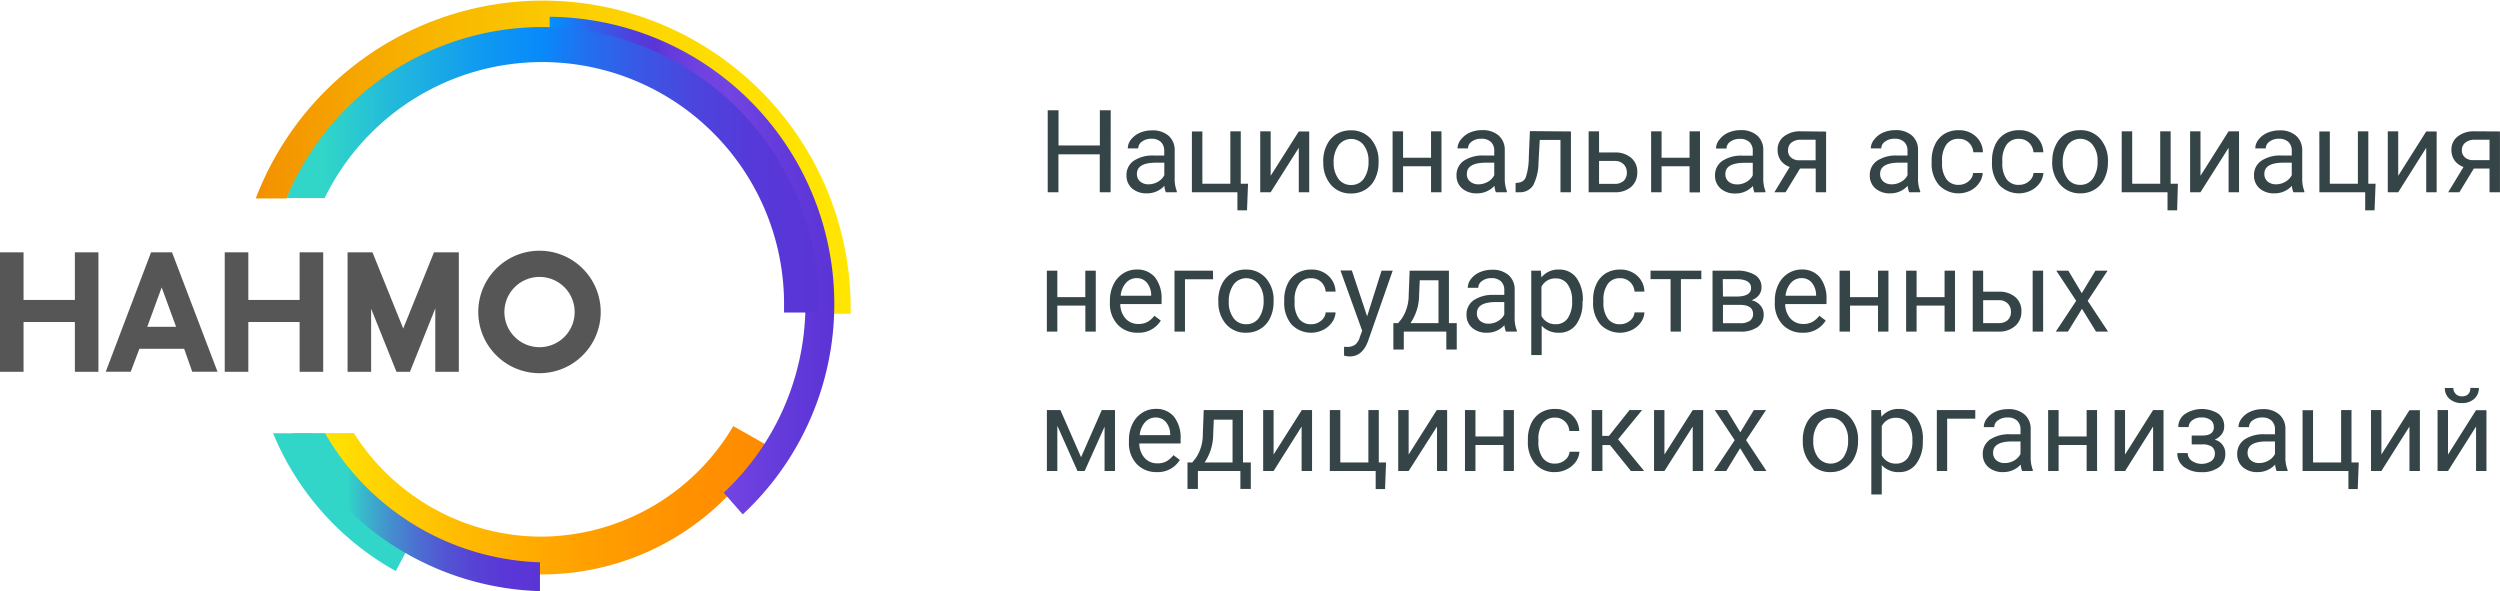 <?xml version="1.0" encoding="UTF-8"?> <svg xmlns="http://www.w3.org/2000/svg" xmlns:xlink="http://www.w3.org/1999/xlink" viewBox="0 0 520.18 123"> <defs> <style>.cls-1{fill:none;}.cls-2{fill:#354447;}.cls-3{clip-path:url(#clip-path);}.cls-4{fill:url(#Безымянный_градиент);}.cls-5{fill:#565656;}.cls-6{fill:url(#Безымянный_градиент_2);}.cls-7{fill:#31d6c8;}.cls-8{fill:url(#Безымянный_градиент_3);}.cls-9{fill:url(#Безымянный_градиент_4);}.cls-10{fill:url(#Безымянный_градиент_5);}</style> <clipPath id="clip-path"> <rect class="cls-1" width="177" height="123"></rect> </clipPath> <linearGradient id="Безымянный_градиент" x1="64.54" y1="19.89" x2="159.37" y2="19.89" gradientTransform="matrix(1, 0, 0, -1, 0, 124)" gradientUnits="userSpaceOnUse"> <stop offset="0.01" stop-color="#ffe601"></stop> <stop offset="0.06" stop-color="#ffe001"></stop> <stop offset="0.33" stop-color="#ffbb01"></stop> <stop offset="0.59" stop-color="#ffa100"></stop> <stop offset="0.82" stop-color="#ff9100"></stop> <stop offset="1" stop-color="#ff8b00"></stop> </linearGradient> <linearGradient id="Безымянный_градиент_2" x1="53.21" y1="91.37" x2="177" y2="91.37" gradientTransform="matrix(1, 0, 0, -1, 0, 124)" gradientUnits="userSpaceOnUse"> <stop offset="0.01" stop-color="#f39200"></stop> <stop offset="0.3" stop-color="#f8b600"></stop> <stop offset="0.57" stop-color="#fcd001"></stop> <stop offset="0.81" stop-color="#fee001"></stop> <stop offset="1" stop-color="#ffe601"></stop> </linearGradient> <linearGradient id="Безымянный_градиент_3" x1="114.38" y1="68.74" x2="173.57" y2="68.74" gradientTransform="matrix(1, 0, 0, -1, 0, 124)" gradientUnits="userSpaceOnUse"> <stop offset="0" stop-color="#0092ff"></stop> <stop offset="0.03" stop-color="#0a88fa"></stop> <stop offset="0.18" stop-color="#365ae7"></stop> <stop offset="0.3" stop-color="#513edb"></stop> <stop offset="0.37" stop-color="#5b34d6"></stop> <stop offset="0.42" stop-color="#643adb"></stop> <stop offset="0.52" stop-color="#6f42e0"></stop> <stop offset="0.63" stop-color="#7244e2"></stop> <stop offset="0.8" stop-color="#653bdb"></stop> <stop offset="1" stop-color="#5b34d6"></stop> </linearGradient> <linearGradient id="Безымянный_градиент_4" x1="60.84" y1="17.43" x2="112.35" y2="17.43" gradientTransform="matrix(1, 0, 0, -1, 0, 124)" gradientUnits="userSpaceOnUse"> <stop offset="0.22" stop-color="#31d6c8"></stop> <stop offset="0.29" stop-color="#39b6cb"></stop> <stop offset="0.4" stop-color="#448ece"></stop> <stop offset="0.51" stop-color="#4c6ed1"></stop> <stop offset="0.62" stop-color="#5354d3"></stop> <stop offset="0.74" stop-color="#5742d5"></stop> <stop offset="0.86" stop-color="#5a37d6"></stop> <stop offset="1" stop-color="#5b34d6"></stop> </linearGradient> <linearGradient id="Безымянный_градиент_5" x1="59.62" y1="88.67" x2="170.38" y2="88.67" gradientTransform="matrix(1, 0, 0, -1, 0, 124)" gradientUnits="userSpaceOnUse"> <stop offset="0.07" stop-color="#31d6c8"></stop> <stop offset="0.2" stop-color="#22b9db"></stop> <stop offset="0.38" stop-color="#0f97f2"></stop> <stop offset="0.48" stop-color="#088afb"></stop> <stop offset="0.55" stop-color="#1e73f1"></stop> <stop offset="0.66" stop-color="#3958e5"></stop> <stop offset="0.77" stop-color="#4c44dd"></stop> <stop offset="0.89" stop-color="#5738d8"></stop> <stop offset="1" stop-color="#5b34d6"></stop> </linearGradient> </defs> <g id="Слой_2" data-name="Слой 2"> <g id="Слой_1-2" data-name="Слой 1"> <path class="cls-2" d="M231.09,40h-2.26V32.11h-8.6V40H218V22.94h2.25v7.33h8.6V22.94h2.26Zm11.49,0a4.46,4.46,0,0,1-.31-1.34,4.81,4.81,0,0,1-3.61,1.57,4.53,4.53,0,0,1-3.08-1,3.48,3.48,0,0,1-1.19-2.7,3.58,3.58,0,0,1,1.5-3.07,7.13,7.13,0,0,1,4.24-1.1h2.11v-1a2.44,2.44,0,0,0-.68-1.81,2.75,2.75,0,0,0-2-.68,3.15,3.15,0,0,0-1.94.59,1.74,1.74,0,0,0-.79,1.42h-2.17a3,3,0,0,1,.66-1.83,4.74,4.74,0,0,1,1.83-1.41,6.23,6.23,0,0,1,2.54-.51,5,5,0,0,1,3.44,1.1,3.91,3.91,0,0,1,1.29,3V37a7,7,0,0,0,.44,2.77V40ZM239,38.35a3.82,3.82,0,0,0,1.93-.53,3.24,3.24,0,0,0,1.33-1.37v-2.6h-1.7q-4,0-4,2.33a2,2,0,0,0,.68,1.59A2.6,2.6,0,0,0,239,38.35Zm9-11h2.18V38.23H256V27.32h2.17V38.23h1.51l-.21,5.53h-2V40H248Zm22.24,0h2.17V40h-2.17V30.75L264.39,40h-2.17V27.32h2.17v9.26Zm5.08,6.22a7.46,7.46,0,0,1,.73-3.35,5.56,5.56,0,0,1,2-2.3,5.69,5.69,0,0,1,3-.8,5.33,5.33,0,0,1,4.19,1.79,6.86,6.86,0,0,1,1.6,4.77v.15a7.64,7.64,0,0,1-.71,3.33,5.3,5.3,0,0,1-2,2.28,5.56,5.56,0,0,1-3,.82,5.35,5.35,0,0,1-4.19-1.79,6.88,6.88,0,0,1-1.59-4.74Zm2.18.26a5.44,5.44,0,0,0,1,3.39,3.15,3.15,0,0,0,2.63,1.27,3.1,3.1,0,0,0,2.62-1.28,6,6,0,0,0,1-3.64,5.38,5.38,0,0,0-1-3.37,3.29,3.29,0,0,0-5.22,0A6,6,0,0,0,277.49,33.8ZM299.93,40h-2.17V34.59h-5.82V40h-2.18V27.32h2.18v5.5h5.82v-5.5h2.17Zm11.32,0a4.53,4.53,0,0,1-.3-1.34,4.84,4.84,0,0,1-3.61,1.57,4.56,4.56,0,0,1-3.09-1,3.48,3.48,0,0,1-1.19-2.7,3.58,3.58,0,0,1,1.5-3.07,7.13,7.13,0,0,1,4.24-1.1h2.11v-1a2.44,2.44,0,0,0-.68-1.81,2.72,2.72,0,0,0-2-.68,3.16,3.16,0,0,0-2,.59,1.73,1.73,0,0,0-.78,1.42h-2.18A3,3,0,0,1,304,29a4.74,4.74,0,0,1,1.83-1.41,6.28,6.28,0,0,1,2.55-.51,5,5,0,0,1,3.43,1.1,3.91,3.91,0,0,1,1.29,3V37a7.22,7.22,0,0,0,.44,2.77V40Zm-3.6-1.65a3.85,3.85,0,0,0,1.94-.53,3.16,3.16,0,0,0,1.32-1.37v-2.6h-1.7c-2.66,0-4,.78-4,2.33a1.94,1.94,0,0,0,.68,1.59A2.56,2.56,0,0,0,307.65,38.35Zm19.22-11V40h-2.18V29.11h-4.31l-.26,4.75a10.5,10.5,0,0,1-1.1,4.68,3.2,3.2,0,0,1-2.8,1.46h-.87V38.09L316,38a1.77,1.77,0,0,0,1.51-1.22,13.59,13.59,0,0,0,.59-4.07l.23-5.43Zm5.85,4.37H336a5.05,5.05,0,0,1,3.41,1.13,3.75,3.75,0,0,1,1.26,3,3.87,3.87,0,0,1-1.29,3.05A5,5,0,0,1,335.92,40h-5.37V27.32h2.17Zm0,1.77v4.77h3.22a2.71,2.71,0,0,0,1.89-.62,2.28,2.28,0,0,0,.67-1.72,2.36,2.36,0,0,0-.66-1.73,2.49,2.49,0,0,0-1.82-.7Zm21,6.54h-2.17V34.59h-5.82V40h-2.18V27.32h2.18v5.5h5.82v-5.5h2.17Zm11.32,0a4.88,4.88,0,0,1-.3-1.34,4.83,4.83,0,0,1-3.61,1.57,4.51,4.51,0,0,1-3.08-1,3.45,3.45,0,0,1-1.2-2.7,3.58,3.58,0,0,1,1.5-3.07,7.13,7.13,0,0,1,4.24-1.1h2.11v-1a2.41,2.41,0,0,0-.68-1.81,2.72,2.72,0,0,0-2-.68,3.2,3.2,0,0,0-2,.59,1.73,1.73,0,0,0-.78,1.42h-2.18A2.94,2.94,0,0,1,357.8,29a4.59,4.59,0,0,1,1.83-1.41,6.23,6.23,0,0,1,2.54-.51,5,5,0,0,1,3.43,1.1,3.91,3.91,0,0,1,1.29,3V37a7,7,0,0,0,.45,2.77V40Zm-3.6-1.65a3.85,3.85,0,0,0,1.94-.53,3.16,3.16,0,0,0,1.32-1.37v-2.6H363q-4,0-4,2.33a2,2,0,0,0,.68,1.59A2.56,2.56,0,0,0,361.46,38.35Zm18.52-11V40H377.8V35.07h-3.27l-3,4.93H369.2l3.19-5.26a3.89,3.89,0,0,1-1.88-1.37,3.76,3.76,0,0,1-.64-2.18,3.4,3.4,0,0,1,1.3-2.79,5.4,5.4,0,0,1,3.48-1.08Zm-7.93,3.89a1.93,1.93,0,0,0,.63,1.5,2.46,2.46,0,0,0,1.68.58h3.44V29.08h-3.12a2.9,2.9,0,0,0-1.92.6A1.9,1.9,0,0,0,372.05,31.21ZM397.24,40a4.88,4.88,0,0,1-.3-1.34,4.83,4.83,0,0,1-3.61,1.57,4.51,4.51,0,0,1-3.08-1,3.45,3.45,0,0,1-1.2-2.7,3.58,3.58,0,0,1,1.5-3.07,7.13,7.13,0,0,1,4.24-1.1h2.11v-1a2.41,2.41,0,0,0-.68-1.81,2.72,2.72,0,0,0-2-.68,3.2,3.2,0,0,0-2,.59,1.73,1.73,0,0,0-.78,1.42h-2.18A2.94,2.94,0,0,1,390,29a4.63,4.63,0,0,1,1.82-1.41,6.31,6.31,0,0,1,2.55-.51,5,5,0,0,1,3.43,1.1,3.91,3.91,0,0,1,1.29,3V37a7,7,0,0,0,.45,2.77V40Zm-3.6-1.65a3.85,3.85,0,0,0,1.94-.53,3.16,3.16,0,0,0,1.32-1.37v-2.6h-1.7q-4,0-4,2.33a2,2,0,0,0,.68,1.59A2.56,2.56,0,0,0,393.64,38.35Zm13.91.11a3.11,3.11,0,0,0,2-.7,2.45,2.45,0,0,0,1-1.76h2a4,4,0,0,1-.75,2.08A4.92,4.92,0,0,1,410,39.65a5.66,5.66,0,0,1-6.56-1.14,6.88,6.88,0,0,1-1.52-4.73v-.37a7.53,7.53,0,0,1,.68-3.29,5.19,5.19,0,0,1,1.94-2.24,5.59,5.59,0,0,1,3-.79,5.08,5.08,0,0,1,3.54,1.27,4.53,4.53,0,0,1,1.51,3.32h-2a3,3,0,0,0-.93-2,2.89,2.89,0,0,0-2.07-.79A3,3,0,0,0,405,30.06a5.62,5.62,0,0,0-.91,3.44v.41a5.47,5.47,0,0,0,.91,3.37A3,3,0,0,0,407.55,38.46Zm12.57,0a3.08,3.08,0,0,0,2-.7,2.5,2.5,0,0,0,1-1.76h2.05a4,4,0,0,1-.75,2.08,5,5,0,0,1-1.86,1.57A5.66,5.66,0,0,1,416,38.51a6.93,6.93,0,0,1-1.52-4.73v-.37a7.68,7.68,0,0,1,.68-3.29,5.19,5.19,0,0,1,1.94-2.24,5.62,5.62,0,0,1,3-.79,5,5,0,0,1,3.53,1.27,4.58,4.58,0,0,1,1.52,3.32h-2.05a3,3,0,0,0-.94-2,2.87,2.87,0,0,0-2.06-.79,3.06,3.06,0,0,0-2.57,1.19,5.62,5.62,0,0,0-.9,3.44v.41a5.47,5.47,0,0,0,.9,3.37A3,3,0,0,0,420.12,38.46Zm6.9-4.92a7.46,7.46,0,0,1,.73-3.35,5.51,5.51,0,0,1,2-2.3,5.63,5.63,0,0,1,3-.8A5.33,5.33,0,0,1,437,28.88a6.86,6.86,0,0,1,1.6,4.77v.15a7.64,7.64,0,0,1-.71,3.33,5.3,5.3,0,0,1-2,2.28,5.54,5.54,0,0,1-3,.82,5.35,5.35,0,0,1-4.19-1.79A6.88,6.88,0,0,1,427,33.7Zm2.18.26a5.44,5.44,0,0,0,1,3.39,3.15,3.15,0,0,0,2.63,1.27,3.1,3.1,0,0,0,2.62-1.28,6,6,0,0,0,1-3.64,5.38,5.38,0,0,0-1-3.37,3.29,3.29,0,0,0-5.22,0A6,6,0,0,0,429.2,33.8Zm12.27-6.48h2.18V38.23h5.83V27.32h2.17V38.23h1.51L453,43.76H451V40h-9.54Zm22.24,0h2.17V40h-2.17V30.75L457.86,40H455.7V27.32h2.16v9.26ZM477.19,40a4.46,4.46,0,0,1-.31-1.34,4.81,4.81,0,0,1-3.61,1.57,4.53,4.53,0,0,1-3.08-1,3.44,3.44,0,0,1-1.19-2.7,3.58,3.58,0,0,1,1.5-3.07,7.11,7.11,0,0,1,4.24-1.1h2.11v-1a2.44,2.44,0,0,0-.68-1.81,2.75,2.75,0,0,0-2-.68,3.15,3.15,0,0,0-1.94.59,1.74,1.74,0,0,0-.79,1.42h-2.18a3,3,0,0,1,.67-1.83,4.66,4.66,0,0,1,1.83-1.41,6.23,6.23,0,0,1,2.54-.51,5,5,0,0,1,3.44,1.1,4,4,0,0,1,1.29,3V37a7,7,0,0,0,.44,2.77V40Zm-3.6-1.65a3.82,3.82,0,0,0,1.93-.53,3.24,3.24,0,0,0,1.33-1.37v-2.6h-1.7q-4,0-4,2.33a2,2,0,0,0,.68,1.59A2.6,2.6,0,0,0,473.59,38.35Zm9-11h2.18V38.23h5.84V27.32h2.17V38.23h1.51l-.21,5.53h-1.95V40H482.6Zm22.24,0H507V40h-2.17V30.75L499,40h-2.17V27.32H499v9.26Zm15.34,0V40H518V35.07h-3.27l-3,4.93H509.4l3.19-5.26a3.93,3.93,0,0,1-1.88-1.37,3.83,3.83,0,0,1-.64-2.18,3.4,3.4,0,0,1,1.3-2.79,5.4,5.4,0,0,1,3.48-1.08Zm-7.93,3.89a1.93,1.93,0,0,0,.63,1.5,2.46,2.46,0,0,0,1.68.58H518V29.08h-3.11a2.87,2.87,0,0,0-1.92.6A1.88,1.88,0,0,0,512.25,31.21ZM228,69h-2.17V63.59H220V69h-2.18V56.32H220v5.5h5.82v-5.5H228Zm8.75.23a5.57,5.57,0,0,1-4.19-1.68A6.32,6.32,0,0,1,230.94,63v-.4a7.57,7.57,0,0,1,.72-3.36,5.56,5.56,0,0,1,2-2.32,5.1,5.1,0,0,1,2.81-.84,4.78,4.78,0,0,1,3.85,1.62,7.11,7.11,0,0,1,1.37,4.67v.9h-8.59a4.54,4.54,0,0,0,1.09,3,3.47,3.47,0,0,0,2.67,1.14,3.8,3.8,0,0,0,1.95-.46,5,5,0,0,0,1.39-1.25l1.33,1A5.34,5.34,0,0,1,236.75,69.23Zm-.27-11.36a2.9,2.9,0,0,0-2.2,1,4.61,4.61,0,0,0-1.1,2.67h6.35v-.16a4.09,4.09,0,0,0-.89-2.56A2.71,2.71,0,0,0,236.48,57.87Zm15.93.24h-5.85V69h-2.18V56.32h8Zm1.08,4.43a7.59,7.59,0,0,1,.72-3.35,5.36,5.36,0,0,1,5-3.1,5.33,5.33,0,0,1,4.19,1.79,6.86,6.86,0,0,1,1.6,4.77v.15a7.64,7.64,0,0,1-.71,3.33,5.3,5.3,0,0,1-2,2.28,5.56,5.56,0,0,1-3,.82,5.35,5.35,0,0,1-4.19-1.79,6.88,6.88,0,0,1-1.59-4.74Zm2.18.26a5.44,5.44,0,0,0,1,3.39,3.15,3.15,0,0,0,2.63,1.27,3.1,3.1,0,0,0,2.62-1.28,6,6,0,0,0,1-3.64,5.38,5.38,0,0,0-1-3.37,3.29,3.29,0,0,0-5.22,0A6,6,0,0,0,255.67,62.8Zm17.17,4.66a3.08,3.08,0,0,0,2-.7,2.45,2.45,0,0,0,1-1.76h2.06a4,4,0,0,1-.75,2.08,5,5,0,0,1-1.86,1.57,5.66,5.66,0,0,1-6.56-1.14,6.93,6.93,0,0,1-1.52-4.73v-.37a7.53,7.53,0,0,1,.68-3.29,5.19,5.19,0,0,1,1.94-2.24,5.59,5.59,0,0,1,3-.79,5,5,0,0,1,3.54,1.27,4.58,4.58,0,0,1,1.52,3.32h-2.06a3,3,0,0,0-.93-2,2.89,2.89,0,0,0-2.07-.79,3,3,0,0,0-2.56,1.19,5.62,5.62,0,0,0-.9,3.44v.41a5.47,5.47,0,0,0,.9,3.37A3,3,0,0,0,272.84,67.46Zm11.62-1.64,3-9.5h2.32L284.64,71c-.79,2.11-2.05,3.16-3.76,3.16l-.42,0-.8-.16V72.18l.58,0a2.88,2.88,0,0,0,1.71-.44,3.14,3.14,0,0,0,1-1.63l.48-1.29-4.52-12.54h2.37Zm6.46,1.41.75-.93a8.82,8.82,0,0,0,1.44-4.92l.2-5.06h8.17V67.23h1.63v5.5h-2.17V69h-8.85v3.73h-2.17v-5.5Zm2.56,0h5.83V58.32h-3.9l-.13,3A10.49,10.49,0,0,1,293.48,67.23ZM313.34,69a4.46,4.46,0,0,1-.31-1.34,4.83,4.83,0,0,1-3.61,1.57,4.51,4.51,0,0,1-3.08-1,3.45,3.45,0,0,1-1.2-2.7,3.58,3.58,0,0,1,1.5-3.07,7.16,7.16,0,0,1,4.25-1.1H313v-1a2.44,2.44,0,0,0-.68-1.81,2.75,2.75,0,0,0-2-.68,3.15,3.15,0,0,0-1.94.59,1.71,1.71,0,0,0-.79,1.42H305.4a3,3,0,0,1,.67-1.83,4.59,4.59,0,0,1,1.83-1.41,6.23,6.23,0,0,1,2.54-.51,5,5,0,0,1,3.44,1.1,3.94,3.94,0,0,1,1.28,3V66a7,7,0,0,0,.45,2.77V69Zm-3.6-1.65a3.82,3.82,0,0,0,1.93-.53A3.24,3.24,0,0,0,313,65.45v-2.6h-1.7q-4,0-4,2.33a2,2,0,0,0,.68,1.59A2.6,2.6,0,0,0,309.74,67.35Zm19.53-4.55A7.58,7.58,0,0,1,328,67.46a4.24,4.24,0,0,1-3.59,1.77,4.62,4.62,0,0,1-3.63-1.46v6.11h-2.17V56.32h2l.11,1.41a4.45,4.45,0,0,1,3.68-1.64,4.32,4.32,0,0,1,3.61,1.72,7.64,7.64,0,0,1,1.33,4.79Zm-2.16-.25a5.6,5.6,0,0,0-.92-3.38,2.93,2.93,0,0,0-2.51-1.24,3.19,3.19,0,0,0-2.95,1.74v6.06a3.19,3.19,0,0,0,3,1.73,2.92,2.92,0,0,0,2.47-1.23A6.07,6.07,0,0,0,327.11,62.55Zm10,4.91a3.1,3.1,0,0,0,2-.7,2.45,2.45,0,0,0,1-1.76h2.05a3.8,3.8,0,0,1-.75,2.08,4.92,4.92,0,0,1-1.85,1.57A5.66,5.66,0,0,1,333,67.51a6.88,6.88,0,0,1-1.52-4.73v-.37a7.53,7.53,0,0,1,.68-3.29,5.19,5.19,0,0,1,1.94-2.24,5.59,5.59,0,0,1,3-.79,5.06,5.06,0,0,1,3.54,1.27,4.53,4.53,0,0,1,1.51,3.32h-2.05a3,3,0,0,0-.93-2,2.89,2.89,0,0,0-2.07-.79,3,3,0,0,0-2.56,1.19,5.62,5.62,0,0,0-.91,3.44v.41a5.47,5.47,0,0,0,.91,3.37A3,3,0,0,0,337.13,67.46ZM354,58.08h-4.25V69H347.6V58.08h-4.17V56.32H354ZM356.33,69V56.32h4.95a7.09,7.09,0,0,1,3.88.89,2.91,2.91,0,0,1,1.36,2.59,2.6,2.6,0,0,1-.53,1.59,3.26,3.26,0,0,1-1.56,1.08,3.36,3.36,0,0,1,1.84,1.06,2.7,2.7,0,0,1,.7,1.87,3.07,3.07,0,0,1-1.29,2.67,6.05,6.05,0,0,1-3.62.93Zm2.17-5.57v3.82h3.59a3.31,3.31,0,0,0,2-.5,1.65,1.65,0,0,0,.68-1.42c0-1.26-.93-1.9-2.79-1.9Zm0-1.73h2.8c2,0,3.05-.59,3.05-1.78s-1-1.8-2.89-1.84h-3Zm16.61,7.53a5.57,5.57,0,0,1-4.2-1.68A6.32,6.32,0,0,1,369.29,63v-.4a7.57,7.57,0,0,1,.72-3.36,5.56,5.56,0,0,1,2-2.32,5.11,5.11,0,0,1,2.82-.84,4.76,4.76,0,0,1,3.84,1.62,7.11,7.11,0,0,1,1.37,4.67v.9h-8.59a4.59,4.59,0,0,0,1.09,3,3.47,3.47,0,0,0,2.67,1.14,3.8,3.8,0,0,0,1.95-.46,5,5,0,0,0,1.39-1.25l1.33,1A5.34,5.34,0,0,1,375.11,69.23Zm-.27-11.36a2.9,2.9,0,0,0-2.21,1,4.61,4.61,0,0,0-1.1,2.67h6.35v-.16a4.09,4.09,0,0,0-.89-2.56A2.7,2.7,0,0,0,374.84,57.87ZM392.93,69h-2.17V63.59h-5.82V69h-2.18V56.32h2.18v5.5h5.82v-5.5h2.17Zm13.85,0h-2.17V63.59h-5.82V69h-2.18V56.32h2.18v5.5h5.82v-5.5h2.17Zm5.86-8.31h3.29a5.05,5.05,0,0,1,3.41,1.13,3.75,3.75,0,0,1,1.26,3,3.87,3.87,0,0,1-1.29,3A5,5,0,0,1,415.84,69h-5.37V56.32h2.17ZM425.12,69h-2.18V56.32h2.18Zm-12.48-6.54v4.77h3.22a2.69,2.69,0,0,0,1.89-.62,2.24,2.24,0,0,0,.67-1.72,2.36,2.36,0,0,0-.66-1.73,2.47,2.47,0,0,0-1.81-.7ZM433.16,61,436,56.32h2.53l-4.14,6.27L438.63,69h-2.5l-2.93-4.75L430.27,69h-2.52L432,62.59l-4.14-6.27h2.5ZM224.94,95.13l4.31-9.81H232V98h-2.17V88.78L225.69,98h-1.5L220,88.58V98h-2.17V85.32h2.81Zm15.77,3.1a5.57,5.57,0,0,1-4.19-1.68A6.32,6.32,0,0,1,234.9,92v-.4a7.57,7.57,0,0,1,.72-3.36,5.56,5.56,0,0,1,2-2.32,5.11,5.11,0,0,1,2.82-.84,4.76,4.76,0,0,1,3.84,1.62,7.11,7.11,0,0,1,1.37,4.67v.9h-8.59a4.54,4.54,0,0,0,1.09,3,3.47,3.47,0,0,0,2.67,1.14,3.8,3.8,0,0,0,1.95-.46,5,5,0,0,0,1.39-1.25l1.33,1A5.34,5.34,0,0,1,240.71,98.23Zm-.26-11.36a2.9,2.9,0,0,0-2.21,1,4.61,4.61,0,0,0-1.1,2.67h6.35v-.16a4.09,4.09,0,0,0-.89-2.56A2.7,2.7,0,0,0,240.45,86.87Zm7.62,9.36.75-.93a8.73,8.73,0,0,0,1.45-4.92l.19-5.06h8.17V96.23h1.63v5.5h-2.17V98h-8.84v3.73h-2.17v-5.5Zm2.57,0h5.82V87.32h-3.9l-.13,3A10.49,10.49,0,0,1,250.64,96.23Zm20.23-10.91H273V98h-2.17V88.75L265,98h-2.17V85.32H265v9.26Zm5.83,0h2.18V96.23h5.84V85.32h2.17V96.23h1.51l-.21,5.53h-1.95V98H276.7Zm22.25,0h2.16V98H299V88.75L293.1,98h-2.17V85.32h2.17v9.26ZM315,98h-2.16V92.59H307V98h-2.18V85.32H307v5.5h5.83v-5.5H315Zm8.58-1.54a3.13,3.13,0,0,0,2-.7,2.45,2.45,0,0,0,1-1.76h2.05a4,4,0,0,1-.75,2.08A5,5,0,0,1,326,97.65a5.31,5.31,0,0,1-2.44.58,5.22,5.22,0,0,1-4.12-1.72,6.88,6.88,0,0,1-1.53-4.73v-.37a7.68,7.68,0,0,1,.68-3.29,5.21,5.21,0,0,1,1.95-2.24,5.56,5.56,0,0,1,3-.79,5.08,5.08,0,0,1,3.54,1.27,4.57,4.57,0,0,1,1.51,3.32h-2.05a3,3,0,0,0-.94-2,2.85,2.85,0,0,0-2.06-.79A3.07,3.07,0,0,0,321,88.06a5.62,5.62,0,0,0-.9,3.44v.41a5.47,5.47,0,0,0,.9,3.37A3,3,0,0,0,323.53,96.46ZM335,92.6h-1.58V98H331.2V85.32h2.18v5.37h1.41l4.27-5.37h2.62l-5,6.09L342.11,98h-2.76Zm17.21-7.28h2.17V98h-2.17V88.75L346.32,98h-2.16V85.32h2.16v9.26Zm9.9,4.63,2.82-4.63h2.53l-4.15,6.27L367.55,98H365l-2.93-4.75L359.18,98h-2.52l4.28-6.41-4.15-6.27h2.51Zm13,1.59a7.59,7.59,0,0,1,.72-3.35,5.51,5.51,0,0,1,2-2.3,5.67,5.67,0,0,1,3-.8A5.3,5.3,0,0,1,385,86.88a6.87,6.87,0,0,1,1.61,4.77v.15a7.5,7.5,0,0,1-.72,3.33,5.28,5.28,0,0,1-2,2.28,5.59,5.59,0,0,1-3,.82,5.32,5.32,0,0,1-4.18-1.79,6.88,6.88,0,0,1-1.59-4.74Zm2.18.26a5.44,5.44,0,0,0,1,3.39,3.34,3.34,0,0,0,5.25,0,6,6,0,0,0,1-3.64,5.32,5.32,0,0,0-1-3.37,3.28,3.28,0,0,0-5.21,0A5.88,5.88,0,0,0,377.29,91.8Zm22.79,0a7.51,7.51,0,0,1-1.33,4.66,4.23,4.23,0,0,1-3.58,1.77,4.62,4.62,0,0,1-3.63-1.46v6.11h-2.17V85.32h2l.1,1.41a4.46,4.46,0,0,1,3.68-1.64,4.29,4.29,0,0,1,3.61,1.72,7.64,7.64,0,0,1,1.34,4.79Zm-2.17-.25a5.6,5.6,0,0,0-.91-3.38,3,3,0,0,0-2.51-1.24,3.18,3.18,0,0,0-2.95,1.74v6.06a3.17,3.17,0,0,0,3,1.73A2.9,2.9,0,0,0,397,95.23,6.07,6.07,0,0,0,397.91,91.55ZM411,87.11h-5.85V98H403V85.32h8ZM420.75,98a4.53,4.53,0,0,1-.3-1.34,4.84,4.84,0,0,1-3.61,1.57,4.56,4.56,0,0,1-3.09-1,3.48,3.48,0,0,1-1.19-2.7,3.58,3.58,0,0,1,1.5-3.07,7.13,7.13,0,0,1,4.24-1.1h2.11v-1a2.44,2.44,0,0,0-.68-1.81,2.72,2.72,0,0,0-2-.68,3.16,3.16,0,0,0-2,.59,1.73,1.73,0,0,0-.78,1.42h-2.18a3,3,0,0,1,.66-1.83,4.74,4.74,0,0,1,1.83-1.41,6.28,6.28,0,0,1,2.55-.51,5,5,0,0,1,3.43,1.1,3.91,3.91,0,0,1,1.29,3V95a7.22,7.22,0,0,0,.44,2.77V98Zm-3.6-1.65a3.85,3.85,0,0,0,1.94-.53,3.16,3.16,0,0,0,1.32-1.37v-2.6h-1.7c-2.66,0-4,.78-4,2.33a1.94,1.94,0,0,0,.68,1.59A2.56,2.56,0,0,0,417.15,96.35ZM436.34,98h-2.17V92.59h-5.83V98h-2.18V85.32h2.18v5.5h5.83v-5.5h2.17ZM448,85.32h2.17V98H448V88.75L442.18,98H440V85.32h2.16v9.26Zm12.62,3.47a1.67,1.67,0,0,0-.68-1.41,3,3,0,0,0-1.86-.52,3,3,0,0,0-1.92.59,1.75,1.75,0,0,0-.76,1.41h-2.16a3.28,3.28,0,0,1,1.38-2.71,6.48,6.48,0,0,1,6.93-.09,3.21,3.21,0,0,1,1.24,2.72,2.6,2.6,0,0,1-.52,1.57,3.52,3.52,0,0,1-1.46,1.13,2.91,2.91,0,0,1,2.21,3,3.27,3.27,0,0,1-1.34,2.76,5.83,5.83,0,0,1-3.6,1,5.89,5.89,0,0,1-3.62-1.06,3.46,3.46,0,0,1-1.42-2.91h2.16a2,2,0,0,0,.82,1.59,3.66,3.66,0,0,0,4.06.09,1.8,1.8,0,0,0,.77-1.49,1.76,1.76,0,0,0-.65-1.53,3.36,3.36,0,0,0-2-.46h-2.17V90.62h2.36C459.91,90.58,460.65,90,460.65,88.79ZM473.7,98a4.46,4.46,0,0,1-.31-1.34,4.83,4.83,0,0,1-3.61,1.57,4.51,4.51,0,0,1-3.08-1,3.45,3.45,0,0,1-1.2-2.7,3.58,3.58,0,0,1,1.5-3.07,7.16,7.16,0,0,1,4.25-1.1h2.11v-1a2.44,2.44,0,0,0-.68-1.81,2.76,2.76,0,0,0-2-.68,3.15,3.15,0,0,0-1.94.59,1.71,1.71,0,0,0-.79,1.42h-2.18a2.94,2.94,0,0,1,.67-1.83,4.59,4.59,0,0,1,1.83-1.41,6.23,6.23,0,0,1,2.54-.51,5,5,0,0,1,3.43,1.1,3.91,3.91,0,0,1,1.29,3V95a7,7,0,0,0,.45,2.77V98Zm-3.6-1.65a3.82,3.82,0,0,0,1.93-.53,3.24,3.24,0,0,0,1.33-1.37v-2.6h-1.7q-4,0-4,2.33a2,2,0,0,0,.68,1.59A2.59,2.59,0,0,0,470.1,96.35Zm9-11h2.18V96.23h5.84V85.32h2.16V96.23h1.51l-.21,5.53h-1.94V98h-9.54Zm22.24,0h2.17V98h-2.17V88.75L495.5,98h-2.16V85.32h2.16v9.26Zm13.85,0h2.17V98H515.2V88.75L509.36,98h-2.17V85.32h2.17v9.26Zm.59-4.62a2.91,2.91,0,0,1-1,2.29,3.68,3.68,0,0,1-2.54.85,3.72,3.72,0,0,1-2.54-.86,2.91,2.91,0,0,1-1-2.28h1.77A1.82,1.82,0,0,0,511,82a1.72,1.72,0,0,0,1.3.46,1.7,1.7,0,0,0,1.28-.46A1.68,1.68,0,0,0,514,80.7Z"></path> <g class="cls-3"> <path class="cls-4" d="M152.57,88.66a46.63,46.63,0,0,1-39.94,23,46.26,46.26,0,0,1-39-21.55h-9a54,54,0,0,0,94.83,2.44Z"></path> <path class="cls-5" d="M15.58,62.41H4.9V52.5H0V77.36H4.9V67H15.58V77.36h4.9V52.5h-4.9Z"></path> <path class="cls-5" d="M31.43,52.5,22,77.35H27.2L29,72.58h9.32L40,77.35h5.26L35.79,52.5ZM30.64,68l3-8.19,3,8.19Z"></path> <path class="cls-5" d="M62.34,62.41H51.67V52.5H46.76V77.36h4.91V67H62.34V77.36h4.91V52.5H62.34Z"></path> <path class="cls-5" d="M90.3,52.5,83.9,68.36,77.5,52.5H72.32V77.36h4.9V64.23l5.27,13.13H85.3l5.27-13.18V77.36h4.9V52.5Z"></path> <path class="cls-5" d="M112.27,52.17a12.74,12.74,0,1,0,9,3.74,12.7,12.7,0,0,0-9-3.74Zm0,20.07a7.31,7.31,0,1,1,5.16-2.14,7.31,7.31,0,0,1-5.16,2.14Z"></path> <path class="cls-6" d="M113,6a58.27,58.27,0,0,1,58.1,58.3v1H177c0-.34,0-.68,0-1a64,64,0,0,0-123.79-23h6.41A58.16,58.16,0,0,1,113,6Z"></path> <path class="cls-7" d="M64.75,90.15H56.82a58.12,58.12,0,0,0,25.53,28.67l3.41-6.42a50.77,50.77,0,0,1-21-22.25Z"></path> <path class="cls-8" d="M167.59,63.26a53.7,53.7,0,0,1-17,39.26l3.95,4.51A59.78,59.78,0,0,0,114.38,3.49v6A53.72,53.72,0,0,1,167.59,63.26Z"></path> <path class="cls-9" d="M67.65,90.15H60.84A59.65,59.65,0,0,0,112.35,123v-6a53.59,53.59,0,0,1-44.7-26.83Z"></path> <path class="cls-10" d="M112.78,5.63A57.67,57.67,0,0,0,59.62,41.21h7.94a50.33,50.33,0,0,1,95.58,22.22c0,.54,0,1.07,0,1.6h7.25c0-.53,0-1.06,0-1.6A57.76,57.76,0,0,0,112.78,5.63Z"></path> </g> </g> </g> </svg> 